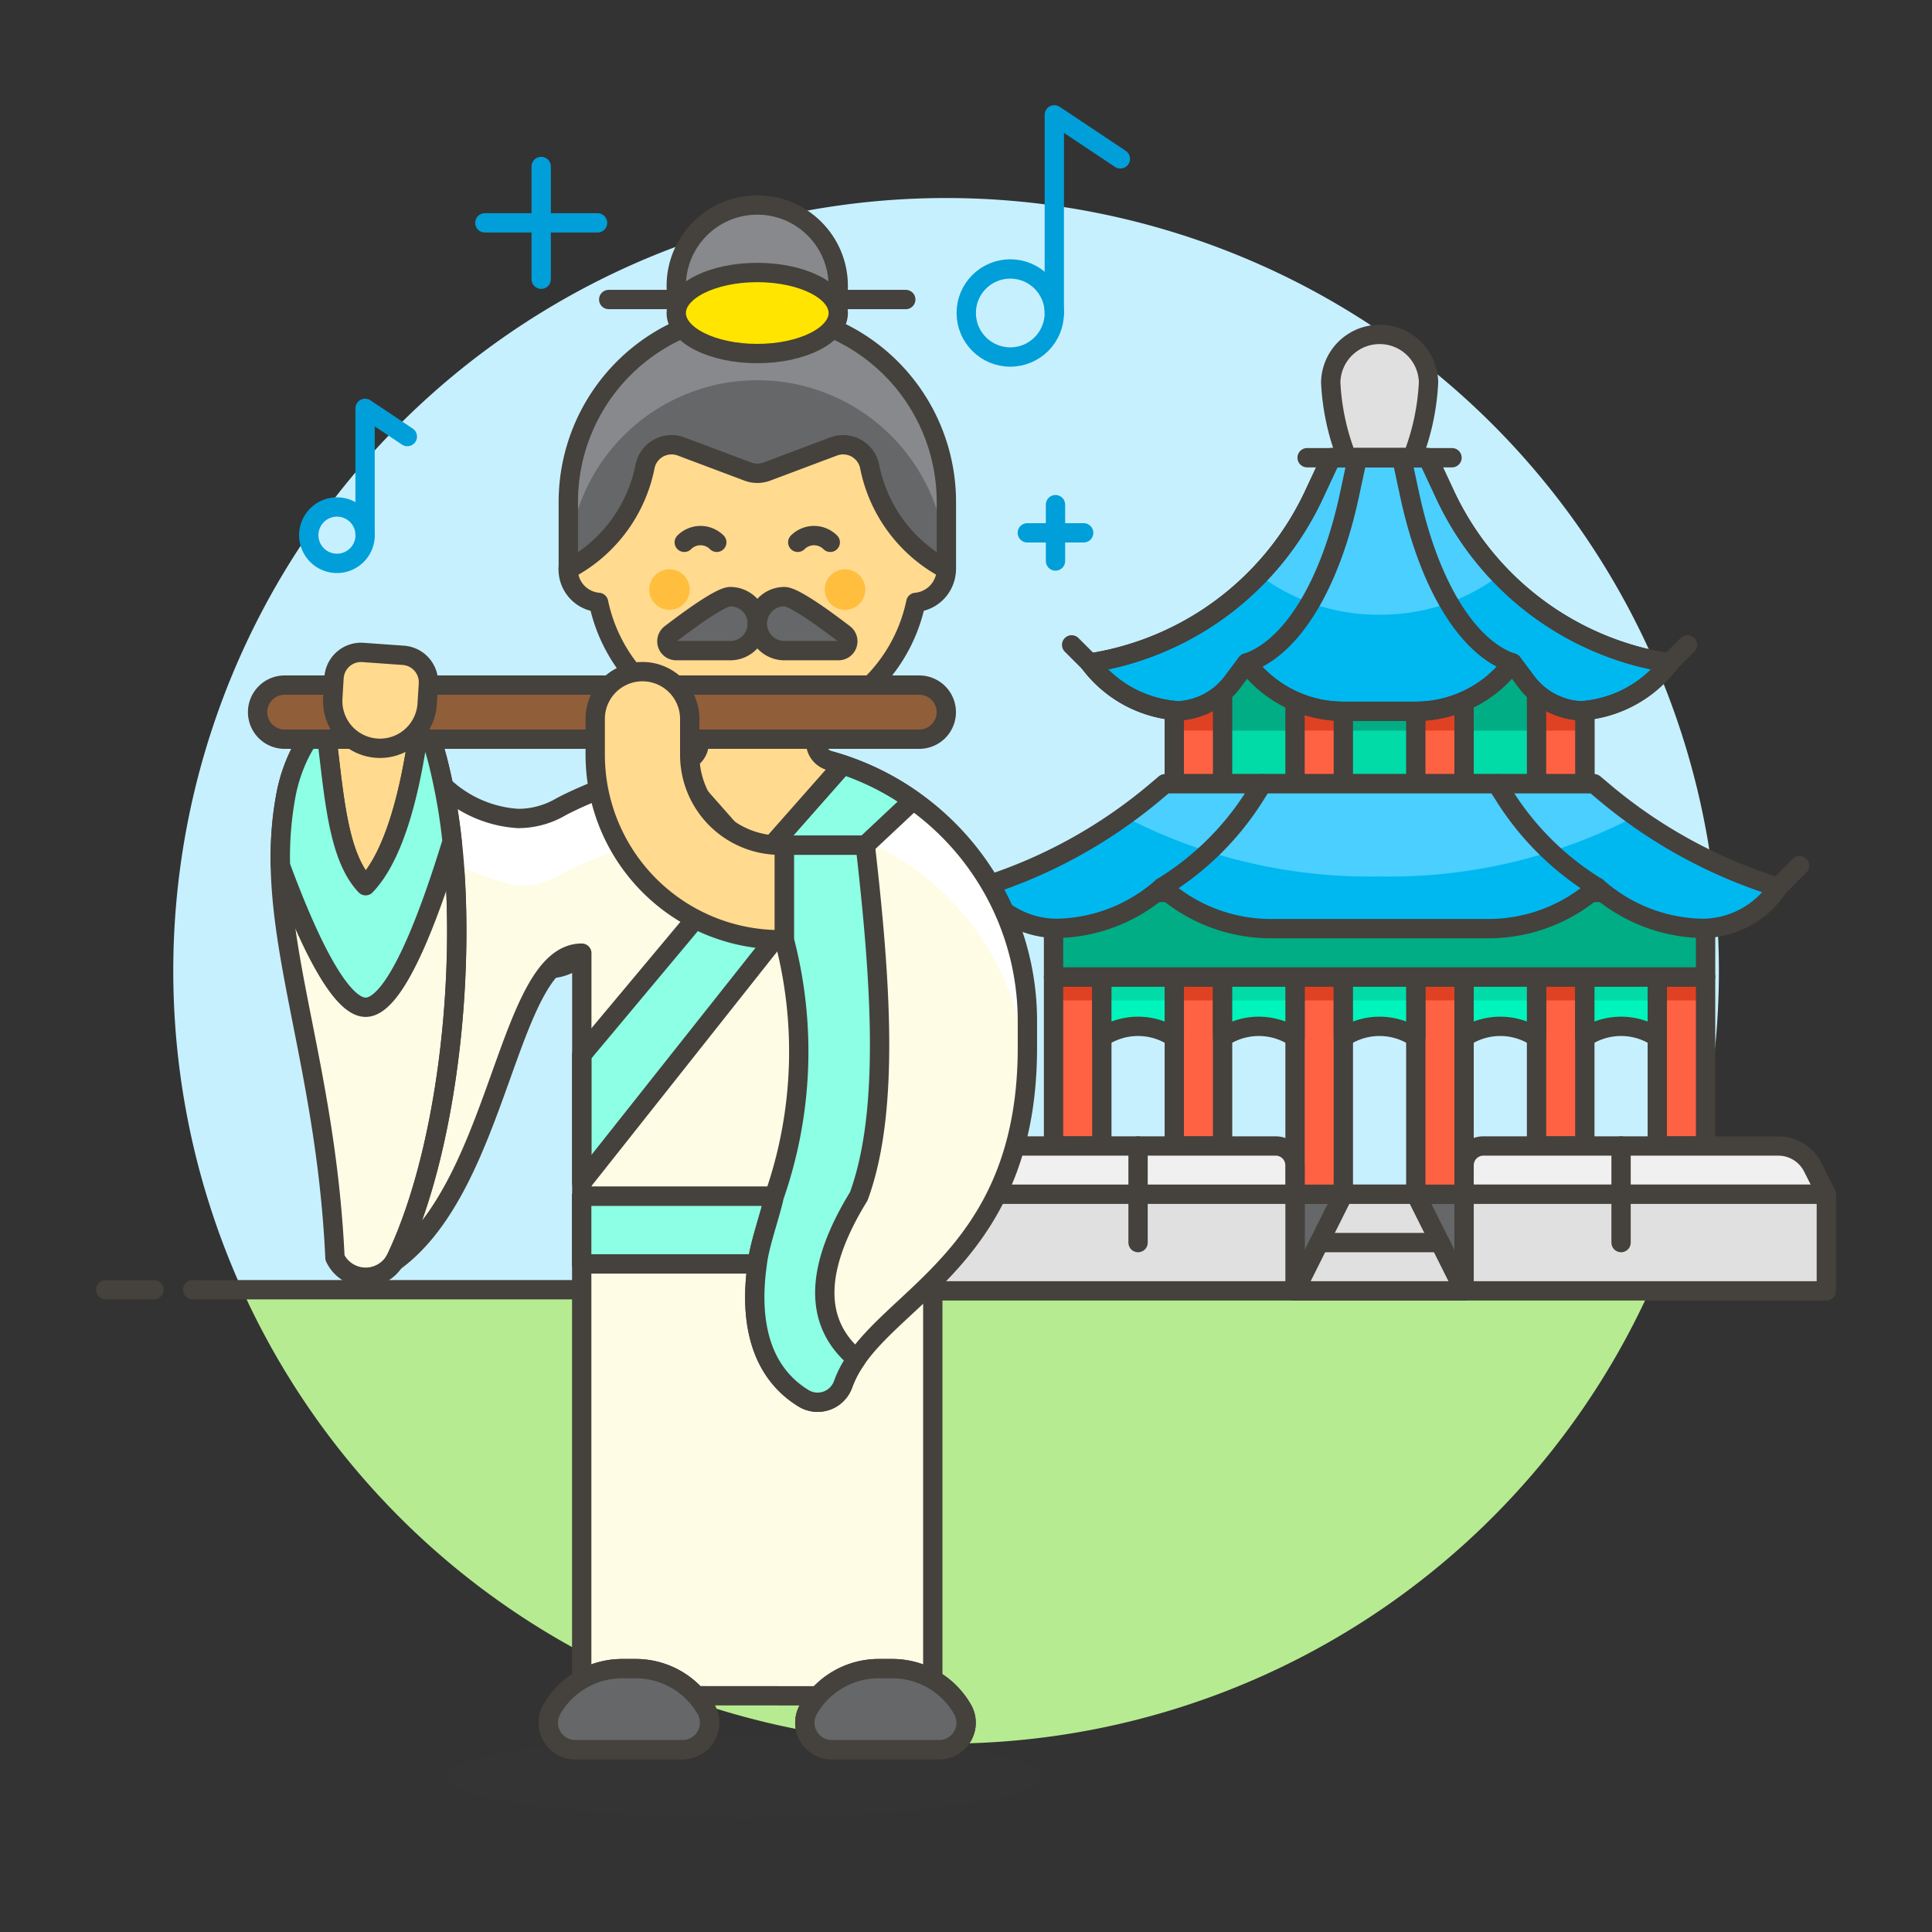 <svg xmlns="http://www.w3.org/2000/svg" viewBox="0 0 100 100"><rect x="0" y="0" width="100" height="100" fill="#333333" stroke="none"/><g class="nc-icon-wrapper"><defs/><path class="a" d="M88.969 50.255a40 40 0 1 0-76.436 16.5h72.872a39.844 39.844 0 0 0 3.564-16.5z" style="" fill="#c7f0ff"/><path class="b" d="M12.533 66.755a40 40 0 0 0 72.872 0z" style="" fill="#b7eb91"/><path class="c" d="M9.969 66.755h78" fill="none" stroke="#45413c" stroke-linecap="round" stroke-linejoin="round"/><path class="c" d="M5.469 66.755h2.5" fill="none" stroke="#45413c" stroke-linecap="round" stroke-linejoin="round"/><path class="c" d="M89.969 66.755h2.5" fill="none" stroke="#45413c" stroke-linecap="round" stroke-linejoin="round"/><g><path class="d" d="M67.031 61.816h8.75v5h-8.75z" stroke="#45413c" stroke-linecap="round" stroke-linejoin="round" fill="#656769"/><path class="e" d="M60.781 34.316h21.25v6.25h-21.25z" style="" fill="#00dba8"/><path class="c" d="M60.781 34.316h21.25v6.25h-21.25z" fill="none" stroke="#45413c" stroke-linecap="round" stroke-linejoin="round"/><path class="f" d="M60.781 34.316h21.25v3.5h-21.25z" style="" fill="#00ad85"/><path class="g" d="M60.781 34.316h2.5v6.25h-2.5z" style="" fill="#ff6242"/><path class="h" d="M60.781 34.316h2.5v3.5h-2.5z" style="" fill="#e04122"/><path class="c" d="M60.781 34.316h2.5v6.25h-2.5z" fill="none" stroke="#45413c" stroke-linecap="round" stroke-linejoin="round"/><path class="g" d="M79.531 34.316h2.5v6.25h-2.5z" style="" fill="#ff6242"/><path class="h" d="M79.531 34.316h2.5v3.5h-2.5z" style="" fill="#e04122"/><path class="c" d="M79.531 34.316h2.5v6.25h-2.5z" fill="none" stroke="#45413c" stroke-linecap="round" stroke-linejoin="round"/><path class="g" d="M67.031 34.316h2.5v6.25h-2.5z" style="" fill="#ff6242"/><path class="h" d="M67.031 34.316h2.5v3.5h-2.5z" style="" fill="#e04122"/><path class="c" d="M67.031 34.316h2.5v6.25h-2.5z" fill="none" stroke="#45413c" stroke-linecap="round" stroke-linejoin="round"/><path class="g" d="M73.281 34.316h2.5v6.25h-2.5z" style="" fill="#ff6242"/><path class="h" d="M73.281 34.316h2.5v3.5h-2.5z" style="" fill="#e04122"/><path class="c" d="M73.281 34.316h2.5v6.25h-2.5z" fill="none" stroke="#45413c" stroke-linecap="round" stroke-linejoin="round"/><path class="g" d="M54.531 50.566h2.5v8.75h-2.5z" style="" fill="#ff6242"/><path class="h" d="M54.531 50.566h2.5v1.216h-2.5z" style="" fill="#e04122"/><path class="c" d="M54.531 50.566h2.5v8.75h-2.5z" fill="none" stroke="#45413c" stroke-linecap="round" stroke-linejoin="round"/><path class="g" d="M60.781 50.566h2.5v8.75h-2.5z" style="" fill="#ff6242"/><path class="h" d="M60.781 50.566h2.5v1.216h-2.5z" style="" fill="#e04122"/><path class="c" d="M60.781 50.566h2.5v8.75h-2.5z" fill="none" stroke="#45413c" stroke-linecap="round" stroke-linejoin="round"/><path class="g" d="M79.531 50.566h2.5v8.75h-2.5z" style="" fill="#ff6242"/><path class="h" d="M79.531 50.566h2.5v1.216h-2.5z" style="" fill="#e04122"/><path class="c" d="M79.531 50.566h2.5v8.75h-2.5z" fill="none" stroke="#45413c" stroke-linecap="round" stroke-linejoin="round"/><path class="g" d="M85.781 50.566h2.5v8.75h-2.5z" style="" fill="#ff6242"/><path class="h" d="M85.781 50.566h2.5v1.216h-2.5z" style="" fill="#e04122"/><path class="c" d="M85.781 50.566h2.5v8.75h-2.5z" fill="none" stroke="#45413c" stroke-linecap="round" stroke-linejoin="round"/><path class="g" d="M67.031 50.566h2.5v11.25h-2.5z" style="" fill="#ff6242"/><path class="h" d="M67.031 50.566h2.5v1.216h-2.5z" style="" fill="#e04122"/><path class="c" d="M67.031 50.566h2.5v11.25h-2.5z" fill="none" stroke="#45413c" stroke-linecap="round" stroke-linejoin="round"/><path class="g" d="M73.281 50.566h2.5v11.25h-2.5z" style="" fill="#ff6242"/><path class="h" d="M73.281 50.566h2.5v1.216h-2.5z" style="" fill="#e04122"/><path class="c" d="M73.281 50.566h2.5v11.25h-2.5z" fill="none" stroke="#45413c" stroke-linecap="round" stroke-linejoin="round"/><path class="i" d="M57.031 50.566v3.125a3.38 3.38 0 0 1 3.75 0v-3.125z" style="" fill="#00f5bc"/><path class="e" d="M57.031 50.566h3.75v1.216h-3.75z" style="" fill="#00dba8"/><path class="c" d="M57.031 50.566v3.125a3.38 3.38 0 0 1 3.75 0v-3.125z" fill="none" stroke="#45413c" stroke-linecap="round" stroke-linejoin="round"/><path class="i" d="M63.281 50.566v3.125a3.38 3.38 0 0 1 3.75 0v-3.125z" style="" fill="#00f5bc"/><path class="e" d="M63.281 50.566h3.75v1.216h-3.75z" style="" fill="#00dba8"/><path class="c" d="M63.281 50.566v3.125a3.38 3.38 0 0 1 3.75 0v-3.125z" fill="none" stroke="#45413c" stroke-linecap="round" stroke-linejoin="round"/><path class="i" d="M69.531 50.566v3.125a3.38 3.38 0 0 1 3.75 0v-3.125z" style="" fill="#00f5bc"/><path class="e" d="M69.531 50.566h3.75v1.216h-3.75z" style="" fill="#00dba8"/><path class="c" d="M69.531 50.566v3.125a3.38 3.38 0 0 1 3.75 0v-3.125z" fill="none" stroke="#45413c" stroke-linecap="round" stroke-linejoin="round"/><path class="i" d="M75.781 50.566v3.125a3.38 3.38 0 0 1 3.75 0v-3.125z" style="" fill="#00f5bc"/><path class="e" d="M75.781 50.566h3.75v1.216h-3.75z" style="" fill="#00dba8"/><path class="c" d="M75.781 50.566v3.125a3.38 3.38 0 0 1 3.75 0v-3.125z" fill="none" stroke="#45413c" stroke-linecap="round" stroke-linejoin="round"/><path class="i" d="M82.031 50.566v3.125a3.38 3.38 0 0 1 3.75 0v-3.125z" style="" fill="#00f5bc"/><path class="e" d="M82.031 50.566h3.75v1.216h-3.75z" style="" fill="#00dba8"/><path class="c" d="M82.031 50.566v3.125a3.38 3.38 0 0 1 3.75 0v-3.125z" fill="none" stroke="#45413c" stroke-linecap="round" stroke-linejoin="round"/><path class="j" d="M54.531 46.191h33.75v4.375h-33.75z" stroke="#45413c" stroke-linecap="round" stroke-linejoin="round" fill="#00ad85"/><path class="k" d="M83.12 41.079l-.608-.513H60.3l-.608.513a25.918 25.918 0 0 1-8.911 4.844 4.7 4.7 0 0 0 3.893 2.13 8.433 8.433 0 0 0 5.355-2.021l.127-.109.127.109a8.444 8.444 0 0 0 5.5 2.034h11.25a8.444 8.444 0 0 0 5.5-2.034l.127-.109.127.109a8.433 8.433 0 0 0 5.355 2.021 4.7 4.7 0 0 0 3.893-2.13 25.918 25.918 0 0 1-8.915-4.844z" style="" fill="#00b8f0"/><path class="l" d="M71.406 45.365a27.483 27.483 0 0 0 13.231-3.107q-.786-.561-1.517-1.179l-.608-.513H60.3l-.608.513q-.73.617-1.517 1.179a27.494 27.494 0 0 0 13.231 3.107z" style="" fill="#4acfff"/><path class="c" d="M83.12 41.079l-.608-.513H60.3l-.608.513a25.918 25.918 0 0 1-8.911 4.844 4.7 4.7 0 0 0 3.893 2.13 8.433 8.433 0 0 0 5.355-2.021l.127-.109.127.109a8.444 8.444 0 0 0 5.5 2.034h11.25a8.444 8.444 0 0 0 5.5-2.034l.127-.109.127.109a8.433 8.433 0 0 0 5.355 2.021 4.7 4.7 0 0 0 3.893-2.13 25.918 25.918 0 0 1-8.915-4.844z" fill="none" stroke="#45413c" stroke-linecap="round" stroke-linejoin="round"/><path class="m" d="M73.1 23.691a12.239 12.239 0 0 0 .841-3.9 2.532 2.532 0 0 0-5.063 0 12.234 12.234 0 0 0 .84 3.9z" stroke="#45413c" stroke-linecap="round" stroke-linejoin="round" fill="#e0e0e0"/><path class="n" d="M67.656 23.691h7.5" stroke="#45413c" stroke-linecap="round" stroke-linejoin="round" fill="#f0f0f0"/><path class="k" d="M74.805 25.617l-.9-1.926h-5l-.9 1.926a15.384 15.384 0 0 1-11.6 8.7 6.24 6.24 0 0 0 4.583 2.476 3.743 3.743 0 0 0 2.792-1.476l.75-1a6.252 6.252 0 0 0 5 2.5h3.75a6.252 6.252 0 0 0 5-2.5l.75 1a3.743 3.743 0 0 0 2.792 1.476 6.24 6.24 0 0 0 4.583-2.476 15.384 15.384 0 0 1-11.6-8.7z" style="" fill="#00b8f0"/><path class="l" d="M71.406 31.816a10.2 10.2 0 0 0 6.236-2.058 15.372 15.372 0 0 1-2.837-4.141l-.9-1.926h-5l-.9 1.926a15.392 15.392 0 0 1-2.836 4.141 10.2 10.2 0 0 0 6.237 2.058z" style="" fill="#4acfff"/><path class="c" d="M74.805 25.617l-.9-1.926h-5l-.9 1.926a15.384 15.384 0 0 1-11.6 8.7 6.24 6.24 0 0 0 4.583 2.476 3.743 3.743 0 0 0 2.792-1.476l.75-1a6.252 6.252 0 0 0 5 2.5h3.75a6.252 6.252 0 0 0 5-2.5l.75 1a3.743 3.743 0 0 0 2.792 1.476 6.24 6.24 0 0 0 4.583-2.476 15.384 15.384 0 0 1-11.6-8.7z" fill="none" stroke="#45413c" stroke-linecap="round" stroke-linejoin="round"/><path class="c" d="M74.805 25.617l-.9-1.926h-5l-.9 1.926a15.384 15.384 0 0 1-11.6 8.7 6.24 6.24 0 0 0 4.583 2.476 3.743 3.743 0 0 0 2.792-1.476l.75-1a6.252 6.252 0 0 0 5 2.5h3.75a6.252 6.252 0 0 0 5-2.5l.75 1a3.743 3.743 0 0 0 2.792 1.476 6.24 6.24 0 0 0 4.583-2.476 15.384 15.384 0 0 1-11.6-8.7z" fill="none" stroke="#45413c" stroke-linecap="round" stroke-linejoin="round"/><g><path class="n" d="M48.978 60.422l-.7 1.394h18.75v-1.5a1 1 0 0 0-1-1H50.767a2 2 0 0 0-1.789 1.106z" stroke="#45413c" stroke-linecap="round" stroke-linejoin="round" fill="#f0f0f0"/><path class="n" d="M92.045 59.316H76.781a1 1 0 0 0-1 1v1.5h18.75l-.7-1.394a2 2 0 0 0-1.786-1.106z" stroke="#45413c" stroke-linecap="round" stroke-linejoin="round" fill="#f0f0f0"/></g><g><path class="m" d="M48.281 61.816h18.75v5h-18.75z" stroke="#45413c" stroke-linecap="round" stroke-linejoin="round" fill="#e0e0e0"/><path class="m" d="M75.781 61.816h18.75v5h-18.75z" stroke="#45413c" stroke-linecap="round" stroke-linejoin="round" fill="#e0e0e0"/></g><path class="m" d="M75.781 66.816h-8.75l2.5-5h3.75l2.5 5z" stroke="#45413c" stroke-linecap="round" stroke-linejoin="round" fill="#e0e0e0"/><path class="n" d="M68.281 64.316h6.25" stroke="#45413c" stroke-linecap="round" stroke-linejoin="round" fill="#f0f0f0"/><path class="n" d="M82.656 45.923A14.758 14.758 0 0 1 77.8 41.08l-.332-.514" stroke="#45413c" stroke-linecap="round" stroke-linejoin="round" fill="#f0f0f0"/><path class="n" d="M65.348 40.566l-.331.514a14.769 14.769 0 0 1-4.861 4.843" stroke="#45413c" stroke-linecap="round" stroke-linejoin="round" fill="#f0f0f0"/><path class="c" d="M72.552 23.691l.412 1.926c1 4.654 2.99 7.918 5.317 8.7" fill="none" stroke="#45413c" stroke-linecap="round" stroke-linejoin="round"/><path class="c" d="M64.531 34.316c2.327-.781 4.322-4.045 5.317-8.7l.412-1.926" fill="none" stroke="#45413c" stroke-linecap="round" stroke-linejoin="round"/><path class="c" d="M58.906 59.316v5" fill="none" stroke="#45413c" stroke-linecap="round" stroke-linejoin="round"/><path class="c" d="M83.906 59.316v5" fill="none" stroke="#45413c" stroke-linecap="round" stroke-linejoin="round"/><path class="c" d="M50.781 45.923l-1.116-1.116" fill="none" stroke="#45413c" stroke-linecap="round" stroke-linejoin="round"/><path class="c" d="M92.031 45.923l1.117-1.116" fill="none" stroke="#45413c" stroke-linecap="round" stroke-linejoin="round"/><path class="c" d="M56.406 34.316l-.938-.938" fill="none" stroke="#45413c" stroke-linecap="round" stroke-linejoin="round"/><path class="c" d="M86.406 34.316l.938-.938" fill="none" stroke="#45413c" stroke-linecap="round" stroke-linejoin="round"/><g><circle class="o" cx="52.292" cy="16.2" r="2.279" fill="none" stroke-linecap="round" stroke-linejoin="round" stroke="#009fd9"/><path class="o" d="M54.571 16.2V5.944l3.419 2.279" fill="none" stroke-linecap="round" stroke-linejoin="round" stroke="#009fd9"/><path class="o" d="M54.632 29.038v-2.917" fill="none" stroke-linecap="round" stroke-linejoin="round" stroke="#009fd9"/><path class="o" d="M53.173 27.579h2.917" fill="none" stroke-linecap="round" stroke-linejoin="round" stroke="#009fd9"/><path class="p" d="M24.605 50.14a7.784 7.784 0 0 1-7.775-7.776V37.21a2.446 2.446 0 0 1 4.892 0v5.154a2.886 2.886 0 0 0 2.883 2.884h3.757a2.446 2.446 0 1 1 0 4.892z" stroke="#45413c" stroke-linecap="round" stroke-linejoin="round" fill="#ffda8f"/><path class="q" d="M48.281 87.779V65.414H30.109v22.352l18.172.013z" stroke="#45413c" stroke-linecap="round" stroke-linejoin="round" fill="#fffce5"/><path class="r" d="M18.928 66.113v.014l.037-.015z" style="" fill="#fffce5"/><path class="r" d="M39.2 38.855c-3.495 0-8.821 2.153-10.218 2.936a4.375 4.375 0 0 1-2.167.573 6.183 6.183 0 0 1-3.854-1.67l.077.388c1.332 6.847.461 17.716-2.518 24.022a1.913 1.913 0 0 1-.114.2c5.538-4.019 5.833-15.969 9.708-15.969v16.079H39.2c-.435 3.051.184 5.6 2.39 6.957a1.4 1.4 0 0 0 2.053-.727 5.354 5.354 0 0 1 .659-1.268c2.418-3.536 8.876-5.913 8.876-16.145v-1.4A13.983 13.983 0 0 0 39.2 38.855z" style="" fill="#fffce5"/><path class="q" d="M20.515 65.1c2.979-6.306 3.85-17.175 2.518-24.022-.405-2.083-.858-3.625-1.311-3.625-.453 3.407-1.277 6.8-2.8 8.387-1.518-1.591-1.643-4.98-2.1-8.387-.453 0-1.6 1.542-2.011 3.625-1.319 6.828 2.019 13.153 2.527 24.022a1.755 1.755 0 0 0 3.177 0z" stroke="#45413c" stroke-linecap="round" stroke-linejoin="round" fill="#fffce5"/><path class="s" d="M39.2 38.855c-3.495 0-8.821 2.153-10.218 2.936a4.375 4.375 0 0 1-2.167.573 6.191 6.191 0 0 1-3.855-1.67l-.539 3.4a14.718 14.718 0 0 0 4.394 1.759 4.365 4.365 0 0 0 2.167-.573c1.392-.78 6.718-2.93 10.218-2.93a13.985 13.985 0 0 1 13.943 13.06c.019-.382.03-.773.03-1.179v-1.4A13.983 13.983 0 0 0 39.2 38.855z" style="" fill="#fff"/><path class="d" d="M48.6 90.562a1.394 1.394 0 0 0 1.254-2.028 4.194 4.194 0 0 0-3.672-2.166h-.7a4.192 4.192 0 0 0-3.671 2.166 1.394 1.394 0 0 0 1.254 2.028z" stroke="#45413c" stroke-linecap="round" stroke-linejoin="round" fill="#656769"/><path class="d" d="M35.322 90.562a1.394 1.394 0 0 0 1.254-2.028 4.192 4.192 0 0 0-3.671-2.166h-.7a4.194 4.194 0 0 0-3.672 2.166 1.394 1.394 0 0 0 1.254 2.028z" stroke="#45413c" stroke-linecap="round" stroke-linejoin="round" fill="#656769"/><ellipse class="t" cx="38.496" cy="91.96" rx="15.376" ry="2.097" fill="#45413c" opacity="0.15"/><path class="d" d="M48.6 90.562a1.394 1.394 0 0 0 1.254-2.028 4.194 4.194 0 0 0-3.672-2.166h-.7a4.192 4.192 0 0 0-3.671 2.166 1.394 1.394 0 0 0 1.254 2.028z" stroke="#45413c" stroke-linecap="round" stroke-linejoin="round" fill="#656769"/><path class="d" d="M35.322 90.562a1.394 1.394 0 0 0 1.254-2.028 4.192 4.192 0 0 0-3.671-2.166h-.7a4.194 4.194 0 0 0-3.672 2.166 1.394 1.394 0 0 0 1.254 2.028z" stroke="#45413c" stroke-linecap="round" stroke-linejoin="round" fill="#656769"/><path class="u" d="M47.26 41.427l-2.474 2.321H39.95l3.676-4.166a13.675 13.675 0 0 1 3.634 1.845z" stroke="#45413c" stroke-linecap="round" stroke-linejoin="round" fill="#8cffe4"/><path class="u" d="M40.374 47.984a9.1 9.1 0 0 1-3.964-.916l-6.3 7.534v6.618l10.483-13.236z" stroke="#45413c" stroke-linecap="round" stroke-linejoin="round" fill="#8cffe4"/><path class="c" d="M39.2 38.855c-3.495 0-8.821 2.153-10.218 2.936a4.375 4.375 0 0 1-2.167.573 6.183 6.183 0 0 1-3.854-1.67l.077.388c1.332 6.847.461 17.716-2.518 24.022a1.913 1.913 0 0 1-.114.2c5.538-4.019 5.833-15.969 9.708-15.969v16.079H39.2c-.435 3.051.184 5.6 2.39 6.957a1.4 1.4 0 0 0 2.053-.727 5.354 5.354 0 0 1 .659-1.268c2.418-3.536 8.876-5.913 8.876-16.145v-1.4A13.983 13.983 0 0 0 39.2 38.855z" fill="none" stroke="#45413c" stroke-linecap="round" stroke-linejoin="round"/><path class="p" d="M42.954 39.378a1 1 0 0 1-.736-.966v-4.907h-6.029v4.937a1 1 0 0 1-.764.971q-.328.08-.657.169L39.2 44.6l.755-.852 3.676-4.166q-.336-.112-.677-.204z" stroke="#45413c" stroke-linecap="round" stroke-linejoin="round" fill="#ffda8f"/><path class="c" d="M31.507 15.503h15.376" fill="none" stroke="#45413c" stroke-linecap="round" stroke-linejoin="round"/><circle class="v" cx="39.195" cy="14.804" r="4.193" style="" fill="#656769"/><path class="w" d="M43.149 16.2a4.194 4.194 0 1 0-7.908 0z" style="" fill="#87898c"/><circle class="c" cx="39.195" cy="14.804" r="4.193" fill="none" stroke="#45413c" stroke-linecap="round" stroke-linejoin="round"/><path class="p" d="M48.98 29.468a1.724 1.724 0 0 0-1.4-1.677v-1.119a8.387 8.387 0 0 0-16.774 0v1.119a1.712 1.712 0 0 0 .176 3.389 8.388 8.388 0 0 0 16.422 0 1.73 1.73 0 0 0 1.576-1.712z" stroke="#45413c" stroke-linecap="round" stroke-linejoin="round" fill="#ffda8f"/><circle class="x" cx="34.652" cy="30.516" r="1.048" style="" fill="#ffbe3d"/><circle class="x" cx="43.738" cy="30.516" r="1.048" style="" fill="#ffbe3d"/><path class="v" d="M39.2 16.2a9.785 9.785 0 0 0-9.785 9.785v3.481a7.7 7.7 0 0 0 3.98-5.357 1.4 1.4 0 0 1 1.855-1l3.459 1.3a1.406 1.406 0 0 0 .982 0l3.459-1.3a1.4 1.4 0 0 1 1.855 1 7.7 7.7 0 0 0 3.98 5.357v-3.479A9.785 9.785 0 0 0 39.2 16.2z" style="" fill="#656769"/><path class="w" d="M39.2 16.2a9.785 9.785 0 0 0-9.785 9.785v3.481a9.785 9.785 0 0 1 19.57 0v-3.479A9.785 9.785 0 0 0 39.2 16.2z" style="" fill="#87898c"/><path class="c" d="M39.2 16.2a9.785 9.785 0 0 0-9.785 9.785v3.481a7.7 7.7 0 0 0 3.98-5.357 1.4 1.4 0 0 1 1.855-1l3.459 1.3a1.406 1.406 0 0 0 .982 0l3.459-1.3a1.4 1.4 0 0 1 1.855 1 7.7 7.7 0 0 0 3.98 5.357v-3.479A9.785 9.785 0 0 0 39.2 16.2z" fill="none" stroke="#45413c" stroke-linecap="round" stroke-linejoin="round"/><ellipse class="y" cx="39.195" cy="16.202" rx="4.193" ry="2.097" stroke="#45413c" stroke-linecap="round" stroke-linejoin="round" fill="#ffe500"/><path class="d" d="M39.2 32.277a1.4 1.4 0 0 1-1.4 1.4H35a.483.483 0 0 1-.294-.866c1.072-.821 2.609-1.93 3.095-1.93a1.4 1.4 0 0 1 1.399 1.396z" stroke="#45413c" stroke-linecap="round" stroke-linejoin="round" fill="#656769"/><path class="d" d="M39.2 32.277a1.4 1.4 0 0 0 1.4 1.4h2.8a.483.483 0 0 0 .294-.866c-1.072-.821-2.609-1.93-3.095-1.93a1.4 1.4 0 0 0-1.399 1.396z" stroke="#45413c" stroke-linecap="round" stroke-linejoin="round" fill="#656769"/><path class="c" d="M42.974 28.07a1.19 1.19 0 0 0-1.682 0" fill="none" stroke="#45413c" stroke-linecap="round" stroke-linejoin="round"/><path class="c" d="M37.1 28.07a1.19 1.19 0 0 0-1.682 0" fill="none" stroke="#45413c" stroke-linecap="round" stroke-linejoin="round"/><path class="u" d="M23.4 43.554a29.75 29.75 0 0 0-.364-2.472c-.405-2.083-.858-3.625-1.311-3.625-.453 3.407-1.277 6.8-2.8 8.387-1.518-1.591-1.643-4.98-2.1-8.387-.454 0-1.6 1.542-2.01 3.625a17.609 17.609 0 0 0-.3 3.723c1.374 3.721 3.056 7.33 4.41 7.33 1.508 0 3.216-4.463 4.475-8.581z" stroke="#45413c" stroke-linecap="round" stroke-linejoin="round" fill="#8cffe4"/><path class="u" d="M40.08 61.919h-9.971v3.5H39.2c.118-1.058.632-2.419.88-3.5z" stroke="#45413c" stroke-linecap="round" stroke-linejoin="round" fill="#8cffe4"/><g><path class="o" d="M18.9 27.7a1.459 1.459 0 1 1-1.459-1.458A1.459 1.459 0 0 1 18.9 27.7z" fill="none" stroke-linecap="round" stroke-linejoin="round" stroke="#009fd9"/><path class="o" d="M18.896 27.701v-6.564l2.188 1.459" fill="none" stroke-linecap="round" stroke-linejoin="round" stroke="#009fd9"/></g><g><path class="o" d="M28.012 14.452V8.618" fill="none" stroke-linecap="round" stroke-linejoin="round" stroke="#009fd9"/><path class="o" d="M25.095 11.535h5.835" fill="none" stroke-linecap="round" stroke-linejoin="round" stroke="#009fd9"/></g><path class="u" d="M40.075 61.919c-.237 1.077-.755 2.447-.88 3.5h-9.086v-3.5z" stroke="#45413c" stroke-linecap="round" stroke-linejoin="round" fill="#8cffe4"/><path class="u" d="M44.451 61.919q-3.44 5.6-.154 8.387v.084a5.361 5.361 0 0 0-.659 1.26 1.4 1.4 0 0 1-2.051.724c-2.205-1.355-2.823-3.909-2.392-6.96.125-1.048.643-2.418.88-3.5a22.723 22.723 0 0 0 .518-13.279v-4.887h4.193c.814 7.087 1.273 13.782-.335 18.171z" stroke="#45413c" stroke-linecap="round" stroke-linejoin="round" fill="#8cffe4"/><path class="z" d="M48.98 36.861a1.4 1.4 0 0 1-1.4 1.4H14.733a1.4 1.4 0 1 1 0-2.8h32.849a1.4 1.4 0 0 1 1.398 1.4z" stroke="#45413c" stroke-linecap="round" stroke-linejoin="round" fill="#915e3a"/><path class="p" d="M22.11 36.431a2.446 2.446 0 0 1-4.884-.291l.063-1.059a1.4 1.4 0 0 1 1.495-1.311l2.091.149a1.4 1.4 0 0 1 1.3 1.477z" stroke="#45413c" stroke-linecap="round" stroke-linejoin="round" fill="#ffda8f"/><path class="p" d="M40.593 43.748h-.219a4.68 4.68 0 0 1-4.674-4.674V37.21a2.446 2.446 0 0 0-4.892 0v1.864a9.578 9.578 0 0 0 9.566 9.566h.219z" stroke="#45413c" stroke-linecap="round" stroke-linejoin="round" fill="#ffda8f"/></g></g></g></svg>